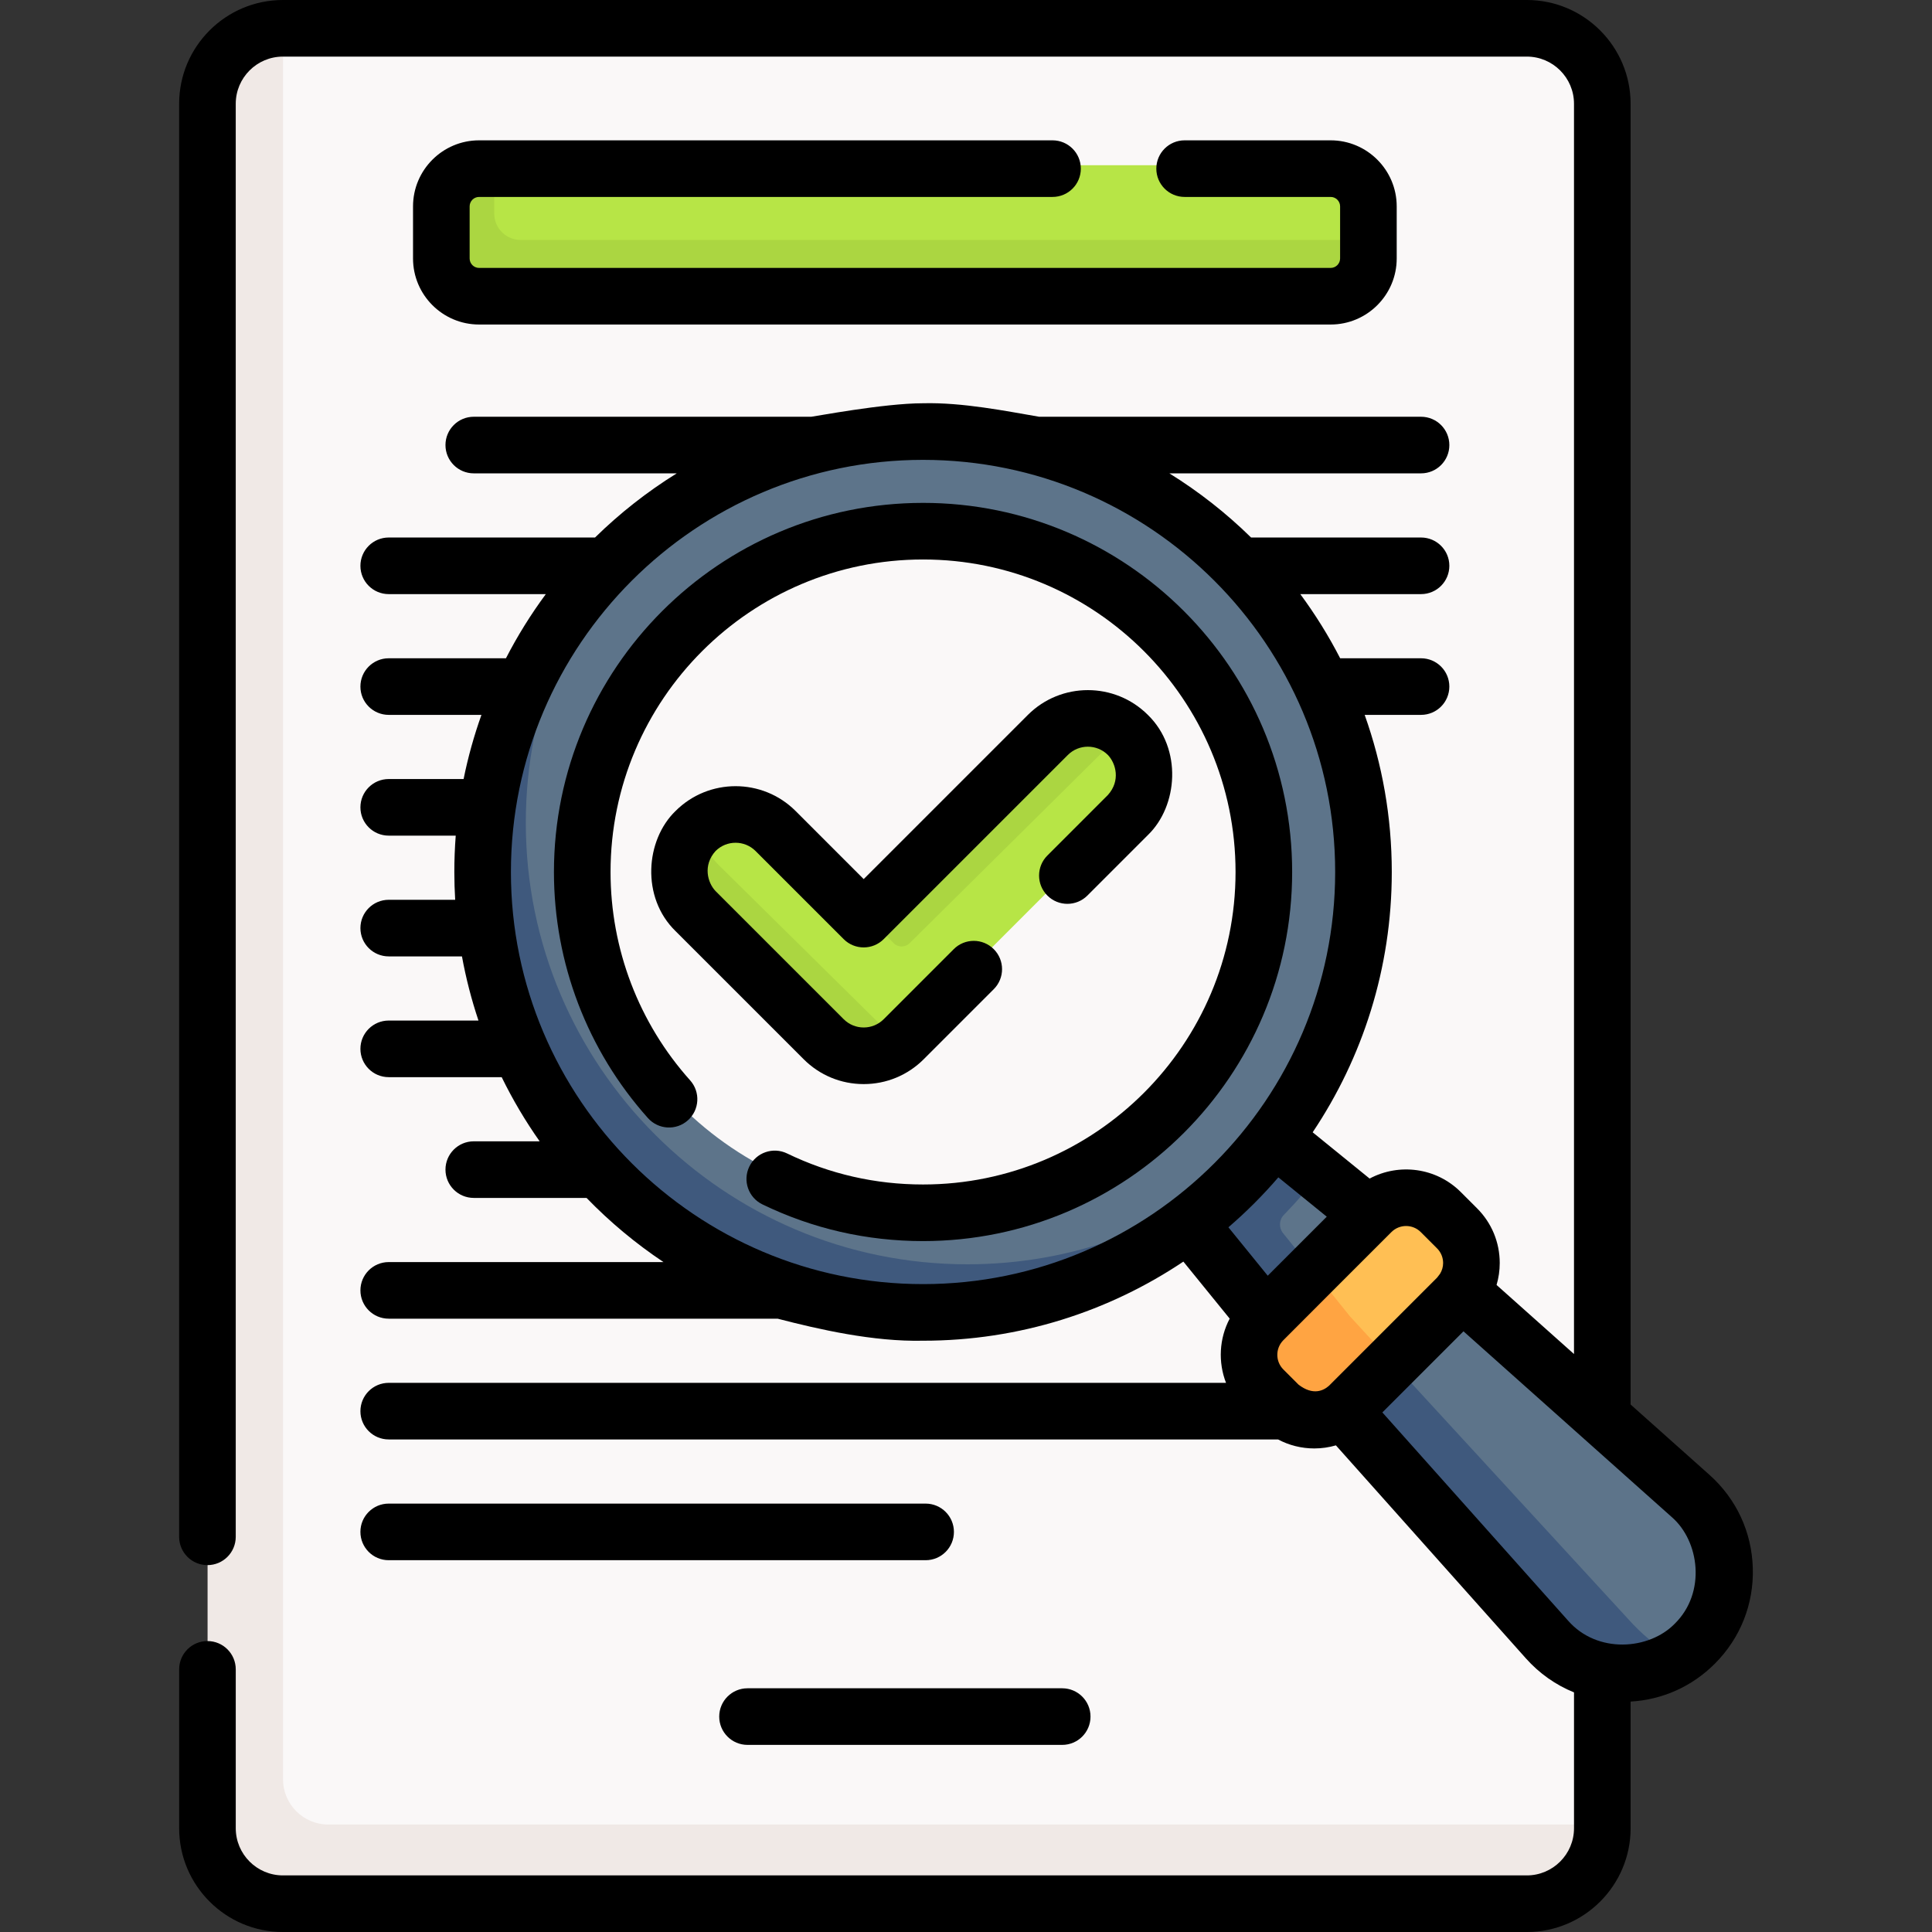 <svg id="Capa_1" enable-background="new 0 0 512 512" height="512" viewBox="0 0 512 512" width="512" xmlns="http://www.w3.org/2000/svg"><rect x="0" y="0" width="512" height="512" fill="#333333" stroke="none"/><g><g><path d="m394.535 498.915-309.469-2.043c-11.046 0-20-8.954-20-20l-.936-441.106c0-11.046-.168-29.16 10.878-29.16h329.589c11.046 0 20 8.954 20 20v456.916c-.001 11.046-19.016 15.393-30.062 15.393z" fill="#faf8f8"/><path d="m424.598 483.52c0 11.05-8.96 20-20 20h-329.59c-11.046 0-20-8.954-20-20v-456.91c0-11.05 8.95-20 20-20v464.91c0 6.627 5.373 12 12 12z" fill="#f0e9e6"/><path d="m125.719 46.536 5.259-2.746h221.645c5.523 0 10 4.477 10 10v9.8l-3.344 4.602c0 5.523-5.967 4.851-11.489 4.851l-213.495 1.574c-5.523 0-10-4.477-10-10l-3.484-7.404c0-5.523-.615-10.677 4.908-10.677z" fill="#b7e546"/><path d="m362.618 63.59v4c0 5.53-4.47 10-10 10h-225.64c-5.52 0-10-4.47-10-10v-13.8c0-5.52 4.48-10 10-10h4v12.8c0 3.87 3.14 7 7 7z" fill="#abd641"/><g><path d="m376.18 330.407 72.212 64.405c11.589 10.337 12.102 28.292 1.121 39.273-1.908 1.908-4.025 3.468-6.277 4.684-10.712 5.784-24.182-2.96-32.723-12.536l-61.537-68.622z" fill="#5d748a"/><path d="m375.758 330.451-25.186-20.461-29.285-13.493-15.044 15.044 26.738 15.672 12.897 33.117z" fill="#5d748a"/><path d="m443.238 438.773c-3.997 2.154-8.415 3.227-12.824 3.227-7.416 0-14.823-3.034-20.176-9.038l-64.405-72.206 11.917-11.917 73.645 80.126c3.547 3.978 7.599 7.425 11.843 9.808z" fill="#3f597d"/><path d="m340.231 321.962c3.674-3.781 7.132-7.774 10.34-11.971l-23.604-19.177-8.809 8.809-11.917 11.917 39.593 49.212 11.914-11.913-17.732-22.043c-1.154-1.436-1.069-3.512.215-4.834z" fill="#3f597d"/><circle cx="244.455" cy="229.027" fill="#faf8f8" r="98.858"/><path d="m386.373 342.126-18.127 18.127-11.776 7.811c-5.077 5.077-11.391 5.97-16.468.894l-3.574-4.34c-5.077-5.077-4.311-9.221.766-14.298l10.031-14.562 16.39-16.39c5.077-5.077 13.308-5.077 18.385 0l4.374 4.374c5.076 5.076 5.076 13.307-.001 18.384z" fill="#ffbf54"/><path d="m368.245 360.252-11.394 11.394c-.238.238-.477.458-.724.651-4.684 3.997-11.715 3.768-16.133-.651l-5.903-5.903c-4.657-4.648-4.657-12.201 0-16.848l13.136-13.136 10.523 13.081z" fill="#ffa442"/><path d="m244.459 112c-33.084 0-63.005 13.798-84.311 35.942-20.252 21.049-24.869 49.636-24.869 81.085 0 64.524 46.275 111.987 110.809 111.987 26.608 0 47.852-4.444 67.532-19.46 4.932-3.764 11.247-7.354 15.522-11.838 20.027-21.01 32.339-49.437 32.339-80.685-.001-64.533-52.498-117.031-117.022-117.031zm0 207.588c-50.013 0-90.558-40.544-90.558-90.558 0-50.013 40.544-90.557 90.558-90.557 50.013 0 90.557 40.544 90.557 90.557 0 50.014-40.544 90.558-90.557 90.558z" fill="#5d748a"/><path d="m329.544 309.294c-21.349 22.623-51.599 36.758-85.085 36.758-64.533 0-117.031-52.498-117.031-117.022 0-36.877 17.142-69.832 43.89-91.291-19.809 20.964-31.973 49.234-31.973 80.291 0 64.524 52.498 117.022 117.031 117.022 27.655.001 53.111-9.652 73.168-25.758z" fill="#3f597d"/></g><path d="m228.486 274.713c-3.839 0-7.678-1.465-10.606-4.394l-28.643-30.809c-6.028-6.027-4.374-20.711-4.374-20.711 5.974-5.436 15.277-4.91 20.989.801l20.92 20.92c.586.586 1.354.879 2.121.879.768 0 16.269-.622 16.855-1.208l29.106-37.277c5.711-5.711 17.548-15.005 23.522-9.569 6.378 5.804 6.553 15.686.525 21.713l-59.401 59.401c-.54.54-1.112 1.031-1.709 1.472-2.638 1.949-6.175-1.218-9.305-1.218z" fill="#b7e546"/><g fill="#abd641"><path d="m298.448 193.42c-.73.51-1.42 1.09-2.06 1.73l-55.32 54.8c-1.17 1.17-3.07 1.17-4.24 0l-8.64-8.64c.98.24 2.06-.03 2.83-.79l46.37-46.37c5.71-5.71 15.01-6.24 20.99-.8.02.02.05.04.07.07z"/><path d="m237.788 275.93c-2.64 1.95-5.77 2.92-8.9 2.92-3.83 0-7.67-1.46-10.6-4.39l-33.95-33.95c-6.03-6.02-5.85-15.91.52-21.71.32-.29.65-.57 1-.83-.12 3.99 1.34 8.01 4.39 11.06l47.04 46.43c.16.16.33.32.5.47z"/></g></g><g><path d="m126.96 52.19h151.972c4.143 0 7.5-3.357 7.5-7.5s-3.357-7.5-7.5-7.5h-151.972c-9.65 0-17.502 7.852-17.502 17.502v13.806c0 9.65 7.852 17.502 17.502 17.502h225.679c9.65 0 17.502-7.852 17.502-17.502v-13.806c0-9.65-7.852-17.502-17.502-17.502h-38.701c-4.143 0-7.5 3.357-7.5 7.5s3.357 7.5 7.5 7.5h38.701c1.38 0 2.502 1.122 2.502 2.502v13.806c0 1.38-1.122 2.502-2.502 2.502h-225.679c-1.38 0-2.502-1.122-2.502-2.502v-13.806c0-1.379 1.122-2.502 2.502-2.502z"/><path d="m245.3 398.47h-142.288c-4.143 0-7.5 3.357-7.5 7.5s3.357 7.5 7.5 7.5h142.288c4.143 0 7.5-3.357 7.5-7.5s-3.358-7.5-7.5-7.5z"/><path d="m190.601 454.913c0 4.143 3.357 7.5 7.5 7.5h83.396c4.143 0 7.5-3.357 7.5-7.5s-3.357-7.5-7.5-7.5h-83.396c-4.143 0-7.5 3.358-7.5 7.5z"/><path d="m464.512 415.562c-.273-9.571-4.359-18.353-11.505-24.727l-20.882-18.624v-344.708c0-15.165-12.338-27.503-27.504-27.503h-329.643c-15.166 0-27.504 12.338-27.504 27.503v379.771c0 4.143 3.357 7.5 7.5 7.5s7.5-3.357 7.5-7.5v-379.771c0-6.895 5.609-12.503 12.504-12.503h329.644c6.895 0 12.504 5.608 12.504 12.503v331.33l-20.522-18.303c.548-1.864.839-3.816.839-5.813 0-5.476-2.132-10.624-6.004-14.496l-4.314-4.313c-6.532-6.531-16.408-7.717-24.163-3.575l-15.094-12.262c13.236-19.746 20.967-43.478 20.967-68.984 0-14.599-2.539-28.613-7.186-41.636h14.939c4.143 0 7.5-3.357 7.5-7.5s-3.357-7.5-7.5-7.5h-21.433c-3.068-5.964-6.609-11.646-10.565-17.003h31.999c4.143 0 7.5-3.357 7.5-7.5s-3.357-7.5-7.5-7.5h-45.041c-6.555-6.43-13.817-12.14-21.658-17.003h66.7c4.143 0 7.5-3.357 7.5-7.5s-3.357-7.5-7.5-7.5h-101.205c-8.588-1.462-20.277-3.839-30.768-3.576-10.414 0-29.12 3.576-29.621 3.576h-89.445c-4.143 0-7.5 3.357-7.5 7.5s3.357 7.5 7.5 7.5h53.795c-7.842 4.863-15.103 10.573-21.659 17.003h-54.676c-4.143 0-7.5 3.357-7.5 7.5s3.357 7.5 7.5 7.5h41.634c-3.957 5.357-7.497 11.039-10.566 17.003h-31.068c-4.143 0-7.5 3.357-7.5 7.5s3.357 7.5 7.5 7.5h24.574c-1.963 5.501-3.552 11.178-4.729 17.003h-19.845c-4.143 0-7.5 3.357-7.5 7.5s3.357 7.5 7.5 7.5h17.759c-.245 3.179-.371 6.392-.371 9.633 0 2.475.081 4.93.225 7.369h-17.612c-4.143 0-7.5 3.357-7.5 7.5s3.357 7.5 7.5 7.5h19.41c1.063 5.818 2.532 11.496 4.377 17.003h-23.787c-4.143 0-7.5 3.357-7.5 7.5s3.357 7.5 7.5 7.5h29.938c2.908 5.948 6.277 11.632 10.062 17.003h-17.459c-4.143 0-7.5 3.357-7.5 7.5s3.357 7.5 7.5 7.5h29.886c6.163 6.361 12.997 12.068 20.39 17.003h-72.816c-4.143 0-7.5 3.357-7.5 7.5s3.357 7.5 7.5 7.5h103.058c10.911 2.825 25.316 6.135 38.548 5.839 25.506 0 49.237-7.731 68.983-20.967l12.277 15.113c-2.787 5.275-3.106 11.515-.974 17.019h-221.893c-4.143 0-7.5 3.357-7.5 7.5s3.357 7.5 7.5 7.5h235.685c2.925 1.556 6.205 2.384 9.612 2.384 1.964 0 3.883-.285 5.719-.815l50.339 56.44c3.587 4.021 7.936 7.073 12.759 9.022v35.999c0 6.895-5.609 12.503-12.504 12.503h-329.644c-6.895 0-12.504-5.608-12.504-12.503v-42.102c0-4.143-3.357-7.5-7.5-7.5s-7.5 3.357-7.5 7.5v42.102c0 15.165 12.338 27.503 27.504 27.503h329.644c15.166 0 27.504-12.338 27.504-27.503v-33.565c8.428-.481 16.261-3.977 22.312-10.028 6.769-6.772 10.347-15.773 10.074-25.344zm-91.883-90.656c1.408 0 2.816.536 3.889 1.608l4.313 4.313c1.039 1.038 1.611 2.42 1.611 3.889 0 1.017-.291 1.983-.803 2.831-.16.163-.144.249-.807 1.057 0 0 0 0-.001 0l-28.634 28.635c-1.445 1.28-4.201 2.678-8.06-.283l-4.031-4.03c-2.115-2.115-2.135-5.535-.076-7.685 1.254-1.304 27.164-27.164 28.71-28.727 1.072-1.072 2.481-1.608 3.889-1.608zm-237.23-93.82c0-60.223 48.995-109.218 109.218-109.218s109.217 48.995 109.217 109.218-48.994 109.217-109.217 109.217-109.218-48.994-109.218-109.217zm203.378 80.926 12.829 10.422-15.64 15.641-10.422-12.829c4.734-4.075 9.158-8.499 13.233-13.234zm105.052 118.286c-6.787 6.963-20.521 8.038-28.268-.807l-49.218-55.184 21.495-21.495 55.184 49.216c7.356 6.366 9.19 20.031.807 28.27z"/><path d="m244.617 133.269c-53.937 0-97.817 43.881-97.817 97.817 0 24.109 8.848 47.271 24.914 65.219 2.762 3.086 7.504 3.35 10.59.586 3.087-2.763 3.349-7.504.586-10.59-13.6-15.193-21.09-34.803-21.09-55.215 0-45.666 37.151-82.817 82.817-82.817 45.665 0 82.816 37.151 82.816 82.817 0 45.665-37.151 82.816-82.816 82.816-12.631 0-24.752-2.767-36.027-8.223-3.731-1.807-8.214-.244-10.018 3.484-1.805 3.729-.244 8.213 3.484 10.018 13.328 6.45 27.647 9.721 42.561 9.721 53.937 0 97.816-43.88 97.816-97.816s-43.879-97.817-97.816-97.817z"/><path d="m277.564 226.724c-2.929 2.93-2.929 7.678 0 10.607 2.93 2.928 7.678 2.928 10.607 0l16.038-16.039c7.961-7.691 9.179-22.876.001-31.823-8.775-8.773-23.049-8.773-31.824 0l-43.499 43.5-18.042-18.043c-8.774-8.772-23.051-8.772-31.823 0-7.961 7.692-9.179 22.876-.001 31.824l33.955 33.954c4.251 4.25 9.901 6.59 15.911 6.59s11.66-2.34 15.912-6.591l18.56-18.561c2.929-2.929 2.929-7.678-.001-10.606-2.928-2.928-7.677-2.929-10.606.001l-18.559 18.56c-1.417 1.417-3.302 2.197-5.306 2.197s-3.889-.78-5.305-2.197l-33.955-33.954c-2.133-2.234-3.401-6.831.001-10.609 2.924-2.926 7.686-2.926 10.609 0l23.346 23.346c2.93 2.928 7.678 2.928 10.607 0l48.803-48.803c2.924-2.926 7.685-2.926 10.61 0 2.133 2.234 3.401 6.83-.001 10.608z"/></g></g></svg>